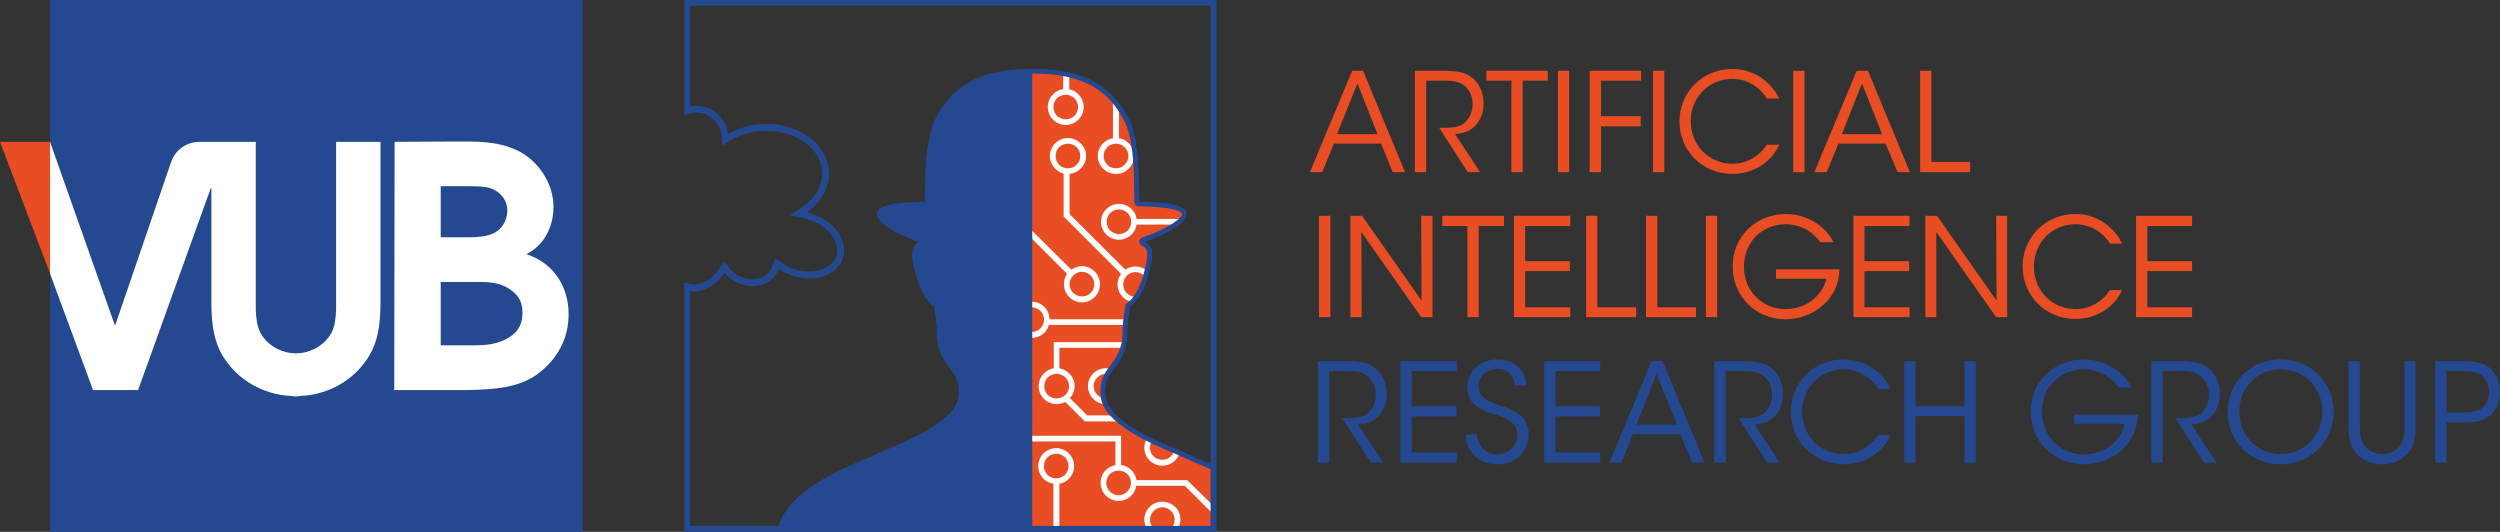 <?xml version="1.0" encoding="UTF-8"?><svg id="Layer_1" xmlns="http://www.w3.org/2000/svg" viewBox="0 0 949.032 201.916"><rect x="0" y="0" width="949.032" height="201.916" fill="#333333" stroke="none"/><defs><style>.cls-1{fill:#fefefe;}.cls-1,.cls-2,.cls-3{stroke-width:0px;}.cls-2{fill:#e94d23;}.cls-3{fill:#254991;}</style></defs><path class="cls-2" d="m451.372,172.784h0c-4.939-2.539-31.022-10.957-31.95-22.583-.267-3.608,0-6.28,2.799-9.755,2.817-3.474,5.616-7.885,5.491-14.165.125-4.409.802-8.284,1.07-10.022,2.532-1.469,5.349-6.147,6.953-11.893,1.462-5.88,2.674-11.09-1.605-12.561,10.697-3.741,16.973-8.285,16.046-11.09-.802-2.806-7.488-3.743-17.918-4.01-.143-3.741-.143-7.082-.143-8.417-.125-10.025-1.605-18.181-3.334-21.92-4.689-9.616-12.979-20.175-37.049-20.033h-.535v174.777h69.818v-24.052c-4.422-2.005-8.166-3.341-9.645-4.277Z"/><path class="cls-1" d="m410.187,64.012h0c2.817-2.667,2.817-6.941,0-9.612-1.337-1.353-3.084-2.012-4.814-2.012-1.747,0-3.477.659-4.814,2.012-2.674,2.671-2.674,6.945,0,9.612.927.935,1.997,1.604,3.209,1.871v16.302l21.805,21.781c-2.015,2.673-1.747,6.414.66,8.82.945.935,2.015,1.469,3.084,1.736l1.729-1.87c-1.195,0-2.407-.534-3.334-1.337-1.747-1.87-1.747-4.81,0-6.681.927-.801,2.139-1.336,3.334-1.336,1.337,0,2.407.534,3.352,1.336.125.134.125.267.267.401l.66-2.404c-1.195-.937-2.799-1.471-4.279-1.471-1.337,0-2.674.401-3.869,1.204l-21.145-21.113v-15.234c1.48-.134,3.084-.801,4.154-2.005Zm-4.814-.134h0c-1.212,0-2.407-.401-3.352-1.336-1.729-1.875-1.729-4.813,0-6.683.945-.801,2.139-1.336,3.352-1.336,1.337,0,2.407.534,3.334,1.336.945.944,1.355,2.137,1.355,3.348,0,1.336-.41,2.404-1.355,3.335-.927.935-1.997,1.336-3.334,1.336Zm19.398,13.496h0c-1.747,0-3.477.67-4.814,2.005-2.674,2.673-2.674,6.948,0,9.621,1.337,1.337,3.067,2.005,4.814,2.005,1.729,0,3.477-.668,4.814-2.005,1.07-1.068,1.729-2.406,1.872-3.741h14.834l2.407-2.139h-17.241c-.143-1.469-.802-2.806-1.872-3.741-1.337-1.336-3.084-2.005-4.814-2.005Zm3.334,10.157h0c-.927.801-2.139,1.336-3.334,1.336-1.212,0-2.407-.534-3.352-1.336-1.729-1.871-1.729-4.811,0-6.681.945-.803,2.139-1.337,3.352-1.337,1.195,0,2.407.534,3.334,1.337.802.935,1.337,2.137,1.337,3.341,0,1.202-.535,2.404-1.337,3.341Zm-4.404-21.514h0c1.729,0,3.477-.668,4.814-2.005,2.674-2.667,2.674-6.941,0-9.612-1.07-1.086-2.407-1.745-3.744-1.888v-11.877l-2.282-2.956v14.833c-1.337.142-2.674.801-3.744,1.888-2.674,2.671-2.674,6.945,0,9.612,1.337,1.337,3.084,2.005,4.956,2.005Zm-3.352-10.157h0c.802-.801,2.015-1.336,3.352-1.336,1.195,0,2.407.534,3.209,1.336.927.944,1.462,2.137,1.462,3.348,0,1.336-.535,2.404-1.462,3.335-.802.935-2.015,1.336-3.209,1.336-1.337,0-2.55-.401-3.352-1.336-1.872-1.875-1.872-4.813,0-6.683Zm15.119,110.51h0c-1.747,2.673-1.337,6.147.927,8.419,1.337,1.336,3.084,2.005,4.814,2.005,1.747,0,3.477-.67,4.956-2.005.66-.801,1.195-1.738,1.605-2.673l-2.015-.935c-.267.801-.66,1.469-1.195,2.003-.945.937-2.015,1.337-3.352,1.337-1.195,0-2.407-.401-3.334-1.337-1.605-1.603-1.747-4.142-.535-5.878l-1.872-.937Zm-30.898-118.933h0c1.729,0,3.477-.659,4.814-1.994,2.674-2.671,2.674-6.962,0-9.633-.945-1.068-2.282-1.727-3.477-1.87v-5.876l-2.282-.392v6.143c-1.462.267-2.799.801-3.869,1.994-2.674,2.671-2.674,6.962,0,9.633,1.337,1.336,3.067,1.994,4.814,1.994Zm-3.352-10.15h0c.945-.801,2.139-1.336,3.352-1.336,1.195,0,2.407.534,3.334,1.336.802.926,1.355,2.137,1.355,3.348,0,1.193-.553,2.404-1.355,3.33-.927.801-2.14,1.336-3.334,1.336-1.212,0-2.407-.534-3.352-1.336-.802-.926-1.337-2.137-1.337-3.33,0-1.211.535-2.422,1.337-3.348Zm39.99,153.136h0c-1.729,0-3.477.668-4.814,2.005-2.407,2.404-2.674,6.147-.66,8.82h3.067c-.267-.135-.66-.402-.927-.67-1.747-1.736-1.747-4.81,0-6.548.927-.935,2.139-1.469,3.334-1.469,1.337,0,2.407.534,3.352,1.469.927.801,1.337,2.005,1.337,3.207,0,1.337-.41,2.539-1.337,3.341-.267.267-.535.534-.945.67h3.209c1.872-2.673,1.747-6.416-.66-8.82-1.48-1.337-3.209-2.005-4.956-2.005Zm9.503-8.152h-19.255c-.267-1.469-.945-2.806-2.015-3.875-1.07-1.068-2.407-1.736-3.869-1.87v-11.092h-34.517v2.139h32.377v8.953c-1.337.267-2.674.935-3.619,1.87-2.674,2.673-2.674,7.082,0,9.755,1.337,1.337,3.084,2.005,4.814,2.005,1.747,0,3.477-.668,4.814-2.005,1.07-1.068,1.747-2.404,1.872-3.741h18.453l10.448,10.422.125-3.073-9.628-9.487Zm-22.732,4.277h0c-.945.935-2.139,1.469-3.352,1.469-1.195,0-2.407-.534-3.334-1.469-.802-.801-1.337-2.005-1.337-3.207,0-1.337.535-2.539,1.337-3.341.927-.937,2.139-1.337,3.334-1.337,1.212,0,2.407.401,3.352,1.337.802.801,1.337,2.003,1.337,3.341,0,1.202-.535,2.406-1.337,3.207Zm-27.029-16.437h0c-1.729,0-3.477.67-4.814,2.005-2.674,2.673-2.674,6.948,0,9.621,1.07,1.07,2.407,1.738,3.744,1.871v17.639h2.282v-17.639c1.337-.134,2.674-.801,3.601-1.871,2.674-2.673,2.674-6.948,0-9.621-1.337-1.336-3.067-2.005-4.814-2.005Zm3.352,10.157h0c-.945.801-2.139,1.336-3.352,1.336-1.195,0-2.407-.534-3.334-1.336-.802-.937-1.337-2.139-1.337-3.341,0-1.204.535-2.406,1.337-3.341.927-.803,2.139-1.337,3.334-1.337,1.212,0,2.407.534,3.352,1.337.802.935,1.337,2.137,1.337,3.341,0,1.202-.535,2.404-1.337,3.341Zm15.511-38.352h.802l1.212-1.87c-.678-.134-1.337-.267-2.015-.267-1.729,0-3.477.668-4.814,2.003-2.674,2.673-2.674,6.95,0,9.621,1.337,1.337,2.942,2.005,4.689,2.005l-.678-2.272c-.927-.134-1.729-.534-2.407-1.202-.927-.935-1.462-2.139-1.462-3.341,0-1.204.535-2.406,1.462-3.341.802-.801,2.015-1.337,3.209-1.337Zm6.953-12.027h-26.743v9.89c-1.48.267-2.674.935-3.744,2.003-2.674,2.673-2.674,6.95,0,9.621,1.337,1.337,3.067,2.005,4.814,2.005,1.195,0,2.264-.267,3.334-.801l7.363,7.349h13.247l-2.14-2.272h-10.162l-6.561-6.548c2.407-2.673,2.407-6.815-.267-9.354-1.07-1.068-2.407-1.736-3.744-2.003v-7.751h24.069l.535-2.139Zm-22.34,13.364h0c1.872,1.87,1.872,4.81,0,6.681-.927.801-2.139,1.336-3.334,1.336-1.212,0-2.407-.534-3.352-1.336-.802-.935-1.337-2.139-1.337-3.341,0-1.204.535-2.406,1.337-3.341.945-.801,2.14-1.337,3.352-1.337,1.337,0,2.407.536,3.334,1.337Zm-.535-35.412h0c0,3.877,3.084,6.95,6.829,6.95,1.872,0,3.619-.803,4.814-2.005,1.337-1.337,2.015-2.94,2.015-4.945,0-3.741-3.084-6.815-6.828-6.815-1.462,0-2.817.534-4.012,1.337l-15.654-15.501v3.073l14.049,14.03c-.802,1.068-1.212,2.406-1.212,3.875Zm3.477-3.207h0c.945-.935,2.157-1.469,3.352-1.469,1.212,0,2.407.534,3.352,1.469.802.803,1.337,2.005,1.337,3.207,0,1.337-.535,2.539-1.337,3.341-.945.937-2.139,1.337-3.352,1.337-2.55,0-4.689-2.005-4.689-4.678,0-1.202.535-2.404,1.337-3.207Zm-10.822,21.648h0c.802-.935,1.337-1.87,1.605-2.94h29.026l.267-2.137h-29.026c0-1.738-.678-3.341-1.872-4.678-1.48-1.336-3.209-2.005-4.956-2.005h-.535v2.272c.267-.134.41-.134.535-.134,1.337,0,2.407.534,3.352,1.337,1.872,1.87,1.872,4.81,0,6.681-.945.935-2.015,1.336-3.352,1.336h-.535v2.139c.267,0,.41.134.535.134,1.747,0,3.477-.668,4.956-2.005Z"/><path class="cls-3" d="m259.729,0h0v43.84c1.462-.677,3.209-1.068,4.671-1.068,5.367,0,9.111,4.274,9.378,8.28l.392,4.149,3.477-2.155c3.619-1.994,7.756-3.205,12.177-3.33h1.195c11.5,0,20.735,6.82,21.127,15.633.143,4.943-2.532,9.755-7.346,13.095l-4.814,3.341,5.741,1.202c.678.267,1.337.401,2.015.668,3.601,1.204,6.561,3.342,8.29,6.147,1.747,2.539,2.282,5.212,1.48,7.484-1.337,3.474-5.367,5.746-10.305,5.746-2.015,0-3.887-.267-5.884-.937-1.48-.534-2.942-1.202-4.279-2.137l-2.817-1.871-1.07,3.207c0,.134-.125.401-.267.668-1.195,2.539-4.012,4.01-7.346,4.01-1.605,0-3.209-.401-4.814-1.07-1.48-.668-2.674-1.736-3.744-2.94l-2.139-2.806-2.015,3.073c-.927,1.337-4.136,5.746-9.36,5.746-1.212,0-2.55-.267-3.744-.801v94.743h202.091V0h-202.091Zm2.264,110.514h0c.535,0,1.07.134,1.48.134,5.616,0,9.628-4.142,11.5-7.082,1.212,1.469,2.817,2.673,4.689,3.608s4.011,1.471,5.884,1.471c4.136,0,7.88-2.005,9.628-5.613.267-.267.392-.668.392-.937,1.48.937,3.084,1.738,4.956,2.406,2.264.801,4.546,1.204,6.686,1.204,5.884,0,11.107-2.806,12.712-7.618,2.139-6.414-2.817-14.03-11.375-16.836-.802-.267-1.48-.534-2.282-.67,5.349-3.741,8.701-9.354,8.433-15.365-.392-10.157-10.965-18.17-23.677-18.17-.535,0-.927,0-1.337.125-4.939.142-9.485,1.478-13.372,3.739-.392-5.467-5.349-10.684-11.91-10.684-.802,0-1.605.142-2.407.267V2.137h197.545v173.988c-3.744-1.603-6.686-2.806-8.023-3.474-5.081-2.673-31.022-11.09-31.825-22.449-.143-.668-.143-1.336-.143-1.871,0-2.671.535-4.81,2.942-7.75,2.55-3.341,5.491-7.618,5.491-13.631,0-.134-.143-.401-.143-.668.143-4.275.945-8.017,1.07-9.888,2.674-1.603,5.491-6.147,6.953-11.893.802-2.806,1.48-5.479,1.48-7.75,0-2.272-.678-4.01-2.674-4.945,9.895-3.608,15.779-7.482,15.779-10.556v-.534c-.945-3.207-7.631-3.877-17.918-4.144-.143-3.741-.267-6.948-.267-8.284,0-10.025-1.48-18.181-3.209-22.045-4.689-9.633-12.979-20.175-36.514-20.05h-1.48c-23.534-.125-31.825,10.417-36.514,20.05-1.729,3.864-3.209,12.02-3.334,22.045,0,1.336,0,4.543-.143,8.284-10.43.267-17.116.937-18.186,4.144v.534c0,3.073,6.026,7.082,15.921,10.556-1.872.935-2.55,2.806-2.55,4.945,0,2.27.678,4.943,1.48,7.75,1.462,5.746,4.136,10.291,6.953,11.893.125,1.871.927,5.613.927,9.888v.668c0,6.013,2.942,10.291,5.491,13.631,2.282,2.94,2.817,5.078,2.817,7.75v1.871c-.802,11.359-26.886,19.776-31.843,22.449-4.814,2.539-30.488,10.691-36.246,26.058-.125.267-.125.668-.267.935h-33.572v-89.13Zm129.866,89.13h0V27.939h.677c22.464,0,30.22,9.616,34.766,19.107,1.48,3.063,3.084,10.559,3.209,21.243,0,1.336,0,4.676.143,8.551,0,.803.66,1.471,1.605,1.471,13.639.267,16.171,1.87,16.438,2.94.267.935-3.601,4.943-15.101,8.953-.677.267-1.07.801-1.07,1.603,0,.668.392,1.204.927,1.471,2.817.935,2.407,4.409.678,10.689-1.605,6.013-4.279,9.888-6.151,10.958-.535.267-.802.668-.802,1.202-.143.534-.143,1.068-.267,1.871-.267,2.003-.802,4.943-.802,8.284v.134c.125,5.746-2.55,9.755-5.081,12.963-3.084,3.875-3.477,6.815-3.209,10.956.927,10.422,18.72,17.906,28.348,21.915,1.997.935,3.601,1.604,4.404,2.005.945.401,2.407,1.068,4.279,1.87,1.337.536,2.96,1.204,4.689,2.005v21.514h-67.679Z"/><polygon class="cls-3" points="18.991 201.916 18.991 201.916 221.218 201.916 221.218 0 18.991 0 18.991 201.916"/><path class="cls-1" d="m18.991,53.848h0l24.609,69.628h.134l20.997-61.33s0-.142.134-.267c1.337-4.683,5.75-8.031,10.833-8.031h21.398v63.748c.134,3.073.401,6.147,1.872,8.953,2.275,4.01,6.554,6.816,11.503,7.484h.535c.401,0,.936.134,1.337.134s.936-.134,1.337-.134h.535c4.949-.668,9.228-3.474,11.501-7.484,1.471-2.806,1.738-5.88,1.872-8.953v-63.748h16.852v60.141c0,6.681-.401,13.23-3.209,19.108-4.949,9.89-15.381,16.838-27.551,17.239-.401.134-.802.134-1.337.134-.401,0-.936,0-1.337-.134-12.172-.401-22.604-7.349-27.551-17.239-2.808-5.878-3.211-12.427-3.211-19.108v-42.626h-.134l-.267.534-27.416,76.167h-17.119l-16.317-44.23v-49.985Z"/><path class="cls-1" d="m199.806,96.484h0c6.828-3.341,10.305-10.558,10.305-17.906,0-8.82-5.491-17.233-13.247-21.24-8.023-4.024-16.706-3.615-25.264-3.615l-21.808.125-.134,94.216h28.485c9.093-.267,18.72-.668,26.209-6.28,7.221-5.477,11.5-13.229,11.5-22.449,0-10.689-5.741-19.509-16.046-22.85Zm-32.502-25.791h7.898c3.744,0,8.968-.134,11.5.937,3.477,1.469,5.884,4.409,5.884,8.284,0,3.608-1.997,7.217-5.349,8.686-3.334,1.604-8.148,1.471-11.892,1.471h-8.041v-19.377Zm26.494,57.06h0c-4.689,3.073-9.36,3.341-14.441,3.341h-12.052v-24.053h12.445c4.154,0,8.433-.134,12.302,1.871,4.154,2.27,6.294,5.077,6.294,9.755,0,3.875-1.337,6.948-4.546,9.087Z"/><polygon class="cls-2" points="0 53.848 0 53.848 18.991 103.833 18.991 72.564 18.991 53.848 0 53.848"/><path class="cls-2" d="m501.935,65.349h-4.689l16.064-38.479h4.136l15.921,38.479h-4.689l-4.404-10.825h-17.918l-4.422,10.825Zm13.372-33.671h0l-7.756,19.231h15.386l-7.631-19.231Z"/><path class="cls-2" d="m537.111,26.87h10.02c6.026,0,8.843.659,10.84,1.994,3.084,1.87,5.224,5.876,5.224,10.292.125,2.546-.678,5.342-2.282,7.479-2.264,3.205-5.081,3.882-8.558,4.274l9.503,14.44h-4.689l-10.84-16.843h1.337c2.674,0,6.436,0,8.433-1.994,2.015-2.012,2.942-4.274,2.942-7.087s-1.337-5.876-3.744-7.354c-1.997-1.336-4.422-1.46-7.898-1.46h-6.008v34.739h-4.279V26.87Z"/><polygon class="cls-2" points="573.75 30.61 573.75 30.61 564.265 30.61 564.265 26.87 587.532 26.87 587.532 30.61 578.029 30.61 578.029 65.349 573.75 65.349 573.75 30.61"/><polygon class="cls-2" points="591.401 26.87 591.401 26.87 595.68 26.87 595.68 65.349 591.401 65.349 591.401 26.87"/><polygon class="cls-2" points="603.453 26.87 603.453 26.87 622.976 26.87 622.976 30.61 607.732 30.61 607.732 44.107 622.833 44.107 622.833 47.971 607.732 47.971 607.732 65.349 603.453 65.349 603.453 26.87"/><polygon class="cls-2" points="627.522 26.87 627.522 26.87 631.801 26.87 631.801 65.349 627.522 65.349 627.522 26.87"/><path class="cls-2" d="m675.393,54.934h0c-2.532,6.001-9.218,11.083-17.775,11.083-11.375,0-20.075-8.821-20.075-19.915,0-10.951,8.558-19.908,20.075-19.908,9.485,0,15.511,6.286,17.775,11.218h-4.671c-1.337-2.261-5.616-7.479-13.104-7.479-8.968,0-15.796,7.087-15.796,16.044,0,9.081,6.828,16.169,15.796,16.169,8.023,0,12.159-5.752,13.104-7.212h4.671Z"/><polygon class="cls-2" points="680.741 26.87 680.741 26.87 685.021 26.87 685.021 65.349 680.741 65.349 680.741 26.87"/><path class="cls-2" d="m693.454,65.349h-4.689l16.064-38.479h4.279l15.903,38.479h-4.671l-4.546-10.825h-17.918l-4.422,10.825Zm13.372-33.671h0l-7.613,19.231h15.244l-7.631-19.231Z"/><polygon class="cls-2" points="728.898 26.87 728.898 26.87 733.176 26.87 733.176 61.469 747.885 61.469 747.885 65.349 728.898 65.349 728.898 26.87"/><polygon class="cls-2" points="500.723 81.918 500.723 81.918 505.019 81.918 505.019 120.402 500.723 120.402 500.723 81.918"/><polygon class="cls-2" points="539.643 114.122 539.643 114.122 539.518 81.918 543.797 81.918 543.797 120.402 539.518 120.402 516.786 88.065 516.911 120.402 512.632 120.402 512.632 81.918 517.054 81.918 539.643 114.122"/><polygon class="cls-2" points="557.044 85.793 557.044 85.793 547.541 85.793 547.541 81.918 570.951 81.918 570.951 85.793 561.323 85.793 561.323 120.402 557.044 120.402 557.044 85.793"/><polygon class="cls-2" points="574.695 81.918 574.695 81.918 596.09 81.918 596.09 85.793 578.974 85.793 578.974 99.155 595.947 99.155 595.947 102.898 578.974 102.898 578.974 116.661 596.09 116.661 596.09 120.402 574.695 120.402 574.695 81.918"/><polygon class="cls-2" points="602.116 81.918 602.116 81.918 606.395 81.918 606.395 116.661 621.104 116.661 621.104 120.402 602.116 120.402 602.116 81.918"/><polygon class="cls-2" points="624.848 81.918 624.848 81.918 629.127 81.918 629.127 116.661 643.836 116.661 643.836 120.402 624.848 120.402 624.848 81.918"/><polygon class="cls-2" points="647.58 81.918 647.58 81.918 651.859 81.918 651.859 120.402 647.58 120.402 647.58 81.918"/><path class="cls-2" d="m691.047,91.94h0c-1.212-1.603-2.674-3.073-4.279-4.142-2.55-1.738-5.616-2.673-8.968-2.673-8.415,0-15.779,6.414-15.779,16.035,0,9.755,7.363,16.169,15.779,16.169,4.154,0,7.631-1.336,10.305-3.474,2.674-2.137,4.546-5.077,5.206-8.017h-19.113v-3.609h24.069c0,2.272-.535,5.078-1.605,7.484-3.352,7.215-11.107,11.492-18.863,11.492-11.232,0-20.058-8.686-20.058-20.045,0-11.492,8.968-19.91,20.2-19.91,7.756,0,14.976,4.409,18.061,10.689h-4.956Z"/><polygon class="cls-2" points="703.616 81.918 703.616 81.918 724.886 81.918 724.886 85.793 707.77 85.793 707.77 99.155 724.743 99.155 724.743 102.898 707.77 102.898 707.77 116.661 724.886 116.661 724.886 120.402 703.616 120.402 703.616 81.918"/><polygon class="cls-2" points="757.923 114.122 757.923 114.122 757.78 81.918 761.935 81.918 761.935 120.402 757.78 120.402 735.049 88.065 735.049 120.402 730.894 120.402 730.894 81.918 735.316 81.918 757.923 114.122"/><path class="cls-2" d="m805.526,110.113h0c-2.407,5.88-9.093,10.958-17.651,10.958-11.375,0-20.058-8.82-20.058-19.912,0-10.957,8.558-19.91,20.058-19.91,9.503,0,15.511,6.414,17.651,11.224h-4.546c-1.337-2.27-5.741-7.349-13.104-7.349-8.968,0-15.779,7.082-15.779,16.035,0,9.087,6.811,16.169,15.779,16.169,8.023,0,12.177-5.744,13.104-7.215h4.546Z"/><polygon class="cls-2" points="810.875 81.918 810.875 81.918 832.145 81.918 832.145 85.793 815.154 85.793 815.154 99.155 832.145 99.155 832.145 102.898 815.154 102.898 815.154 116.661 832.145 116.661 832.145 120.402 810.875 120.402 810.875 81.918"/><path class="cls-3" d="m500.33,137.107h10.038c6.008,0,8.825.668,10.822,2.003,3.084,1.871,5.224,5.88,5.224,10.291.125,2.673-.678,5.344-2.282,7.482-2.264,3.207-5.081,3.875-8.558,4.277l9.503,14.431h-4.689l-10.822-16.836h1.337c2.674,0,6.418,0,8.415-2.005,2.139-1.87,2.942-4.275,2.942-7.082s-1.337-5.88-3.744-7.351c-1.997-1.336-4.404-1.469-7.88-1.469h-6.026v34.743h-4.279v-38.484Z"/><polygon class="cls-3" points="531.62 137.107 531.62 137.107 553.033 137.107 553.033 140.848 535.899 140.848 535.899 154.21 552.89 154.21 552.89 158.087 535.899 158.087 535.899 171.716 553.033 171.716 553.033 175.591 531.62 175.591 531.62 137.107"/><path class="cls-3" d="m560.646,164.901h0c.678,6.28,5.349,7.616,7.631,7.616,4.011,0,7.756-2.94,7.756-7.215,0-5.479-4.689-6.681-9.093-8.152-3.084-.935-9.895-2.806-9.895-10.155,0-6.815,5.616-10.556,11.5-10.556,4.814,0,10.287,2.671,10.965,9.888h-4.279c-.535-2.539-1.747-6.28-6.828-6.28-3.869,0-7.078,2.673-7.078,6.548,0,4.676,3.744,5.88,9.628,7.883,3.601,1.337,9.36,3.341,9.36,10.424,0,6.28-4.814,11.357-11.91,11.357-6.418,0-11.767-4.142-12.035-11.357h4.279Z"/><polygon class="cls-3" points="586.195 137.107 586.195 137.107 607.465 137.107 607.465 140.848 590.474 140.848 590.474 154.21 607.322 154.21 607.322 158.087 590.474 158.087 590.474 171.716 607.465 171.716 607.465 175.591 586.195 175.591 586.195 137.107"/><path class="cls-3" d="m615.488,175.591h-4.546l16.046-38.484h4.136l15.921,38.484h-4.689l-4.546-10.823h-17.918l-4.404,10.823Zm13.372-33.674h0l-7.631,19.244h15.386l-7.756-19.244Z"/><path class="cls-3" d="m650.789,137.107h10.038c6.008,0,8.825.668,10.697,2.003,3.209,1.871,5.349,5.88,5.349,10.291,0,2.673-.678,5.344-2.282,7.482-2.264,3.207-5.081,3.875-8.558,4.277l9.503,14.431h-4.689l-10.822-16.836h1.195c2.674,0,6.418,0,8.558-2.005,2.015-1.87,2.942-4.275,2.942-7.082s-1.462-5.88-3.869-7.351c-1.872-1.336-4.279-1.469-7.756-1.469h-6.026v34.743h-4.279v-38.484Z"/><path class="cls-3" d="m717.665,165.168h0c-2.55,6.013-9.235,11.09-17.651,11.09-11.517,0-20.2-8.818-20.2-19.91,0-10.958,8.558-19.91,20.058-19.91,9.503,0,15.511,6.28,17.793,11.224h-4.689c-1.337-2.272-5.616-7.482-13.104-7.482-8.968,0-15.779,7.215-15.779,16.035,0,9.087,6.811,16.169,15.779,16.169,8.023,0,12.177-5.746,13.104-7.215h4.689Z"/><polygon class="cls-3" points="722.871 175.591 722.871 175.591 722.871 137.107 727.15 137.107 727.15 154.21 745.746 154.21 745.746 137.107 750.025 137.107 750.025 175.591 745.746 175.591 745.746 157.953 727.15 157.953 727.15 175.591 722.871 175.591"/><path class="cls-3" d="m804.189,147.128h0c-1.195-1.738-2.532-3.073-4.279-4.275-2.532-1.604-5.473-2.673-8.95-2.673-8.433,0-15.796,6.414-15.796,16.035,0,9.888,7.488,16.302,15.921,16.302,4.011,0,7.631-1.469,10.305-3.474,2.674-2.139,4.546-5.078,5.081-8.152h-19.13v-3.474h24.212c-.143,2.272-.535,5.078-1.747,7.484-3.334,7.215-10.965,11.357-18.72,11.357-11.232,0-20.2-8.551-20.2-20.043s9.093-19.776,20.2-19.776c7.756,0,14.976,4.409,18.061,10.689h-4.956Z"/><path class="cls-3" d="m816.634,137.107h10.02c6.026,0,8.825.668,10.84,2.003,3.084,1.871,5.224,5.88,5.224,10.291,0,2.673-.678,5.344-2.282,7.482-2.264,3.207-5.081,3.875-8.558,4.277l9.503,14.431h-4.689l-10.84-16.836h1.212c2.674,0,6.418,0,8.558-2.005,1.997-1.87,2.942-4.275,2.942-7.082s-1.48-5.88-3.887-7.351c-1.872-1.336-4.279-1.469-7.756-1.469h-6.008v34.743h-4.279v-38.484Z"/><path class="cls-3" d="m845.659,156.482h0c0-11.893,9.218-20.043,20.058-20.043,11.357,0,20.182,8.551,20.182,19.91,0,11.225-8.825,19.91-20.182,19.91-11.375,0-20.058-8.818-20.058-19.776Zm4.404-.134h0c0,8.953,6.829,16.035,15.779,16.035,9.093,0,15.779-7.349,15.779-16.035,0-8.82-6.686-16.169-15.903-16.169-8.968,0-15.654,7.215-15.654,16.035v.134Z"/><path class="cls-3" d="m895.812,137.107h0v24.32c0,2.94,0,5.21,1.729,7.75,1.48,2.005,4.012,3.207,6.829,3.207,2.674,0,5.206-1.202,6.543-3.073,1.872-2.539,1.872-4.81,1.872-7.883v-24.32h4.154v24.32c.125,4.543-.41,8.953-4.279,11.891-2.139,1.871-5.081,2.94-8.29,2.94-2.817,0-6.151-.801-8.558-2.94-4.012-3.341-4.279-7.616-4.279-11.891v-24.32h4.279Z"/><path class="cls-3" d="m934.59,137.107h0c5.349,0,7.898.668,10.305,2.406,2.532,2.003,4.136,5.611,4.136,9.22,0,3.608-1.605,7.215-3.869,9.085-2.674,2.005-5.224,2.539-10.163,2.539h-6.294v15.234h-4.279v-38.484h10.163Zm-5.884,19.509h6.151c3.209,0,5.224-.401,7.221-1.603,1.605-1.07,2.817-3.476,2.817-6.28,0-2.673-1.212-5.079-2.942-6.28-1.872-1.204-3.887-1.604-7.096-1.604h-6.151v15.768Z"/></svg>